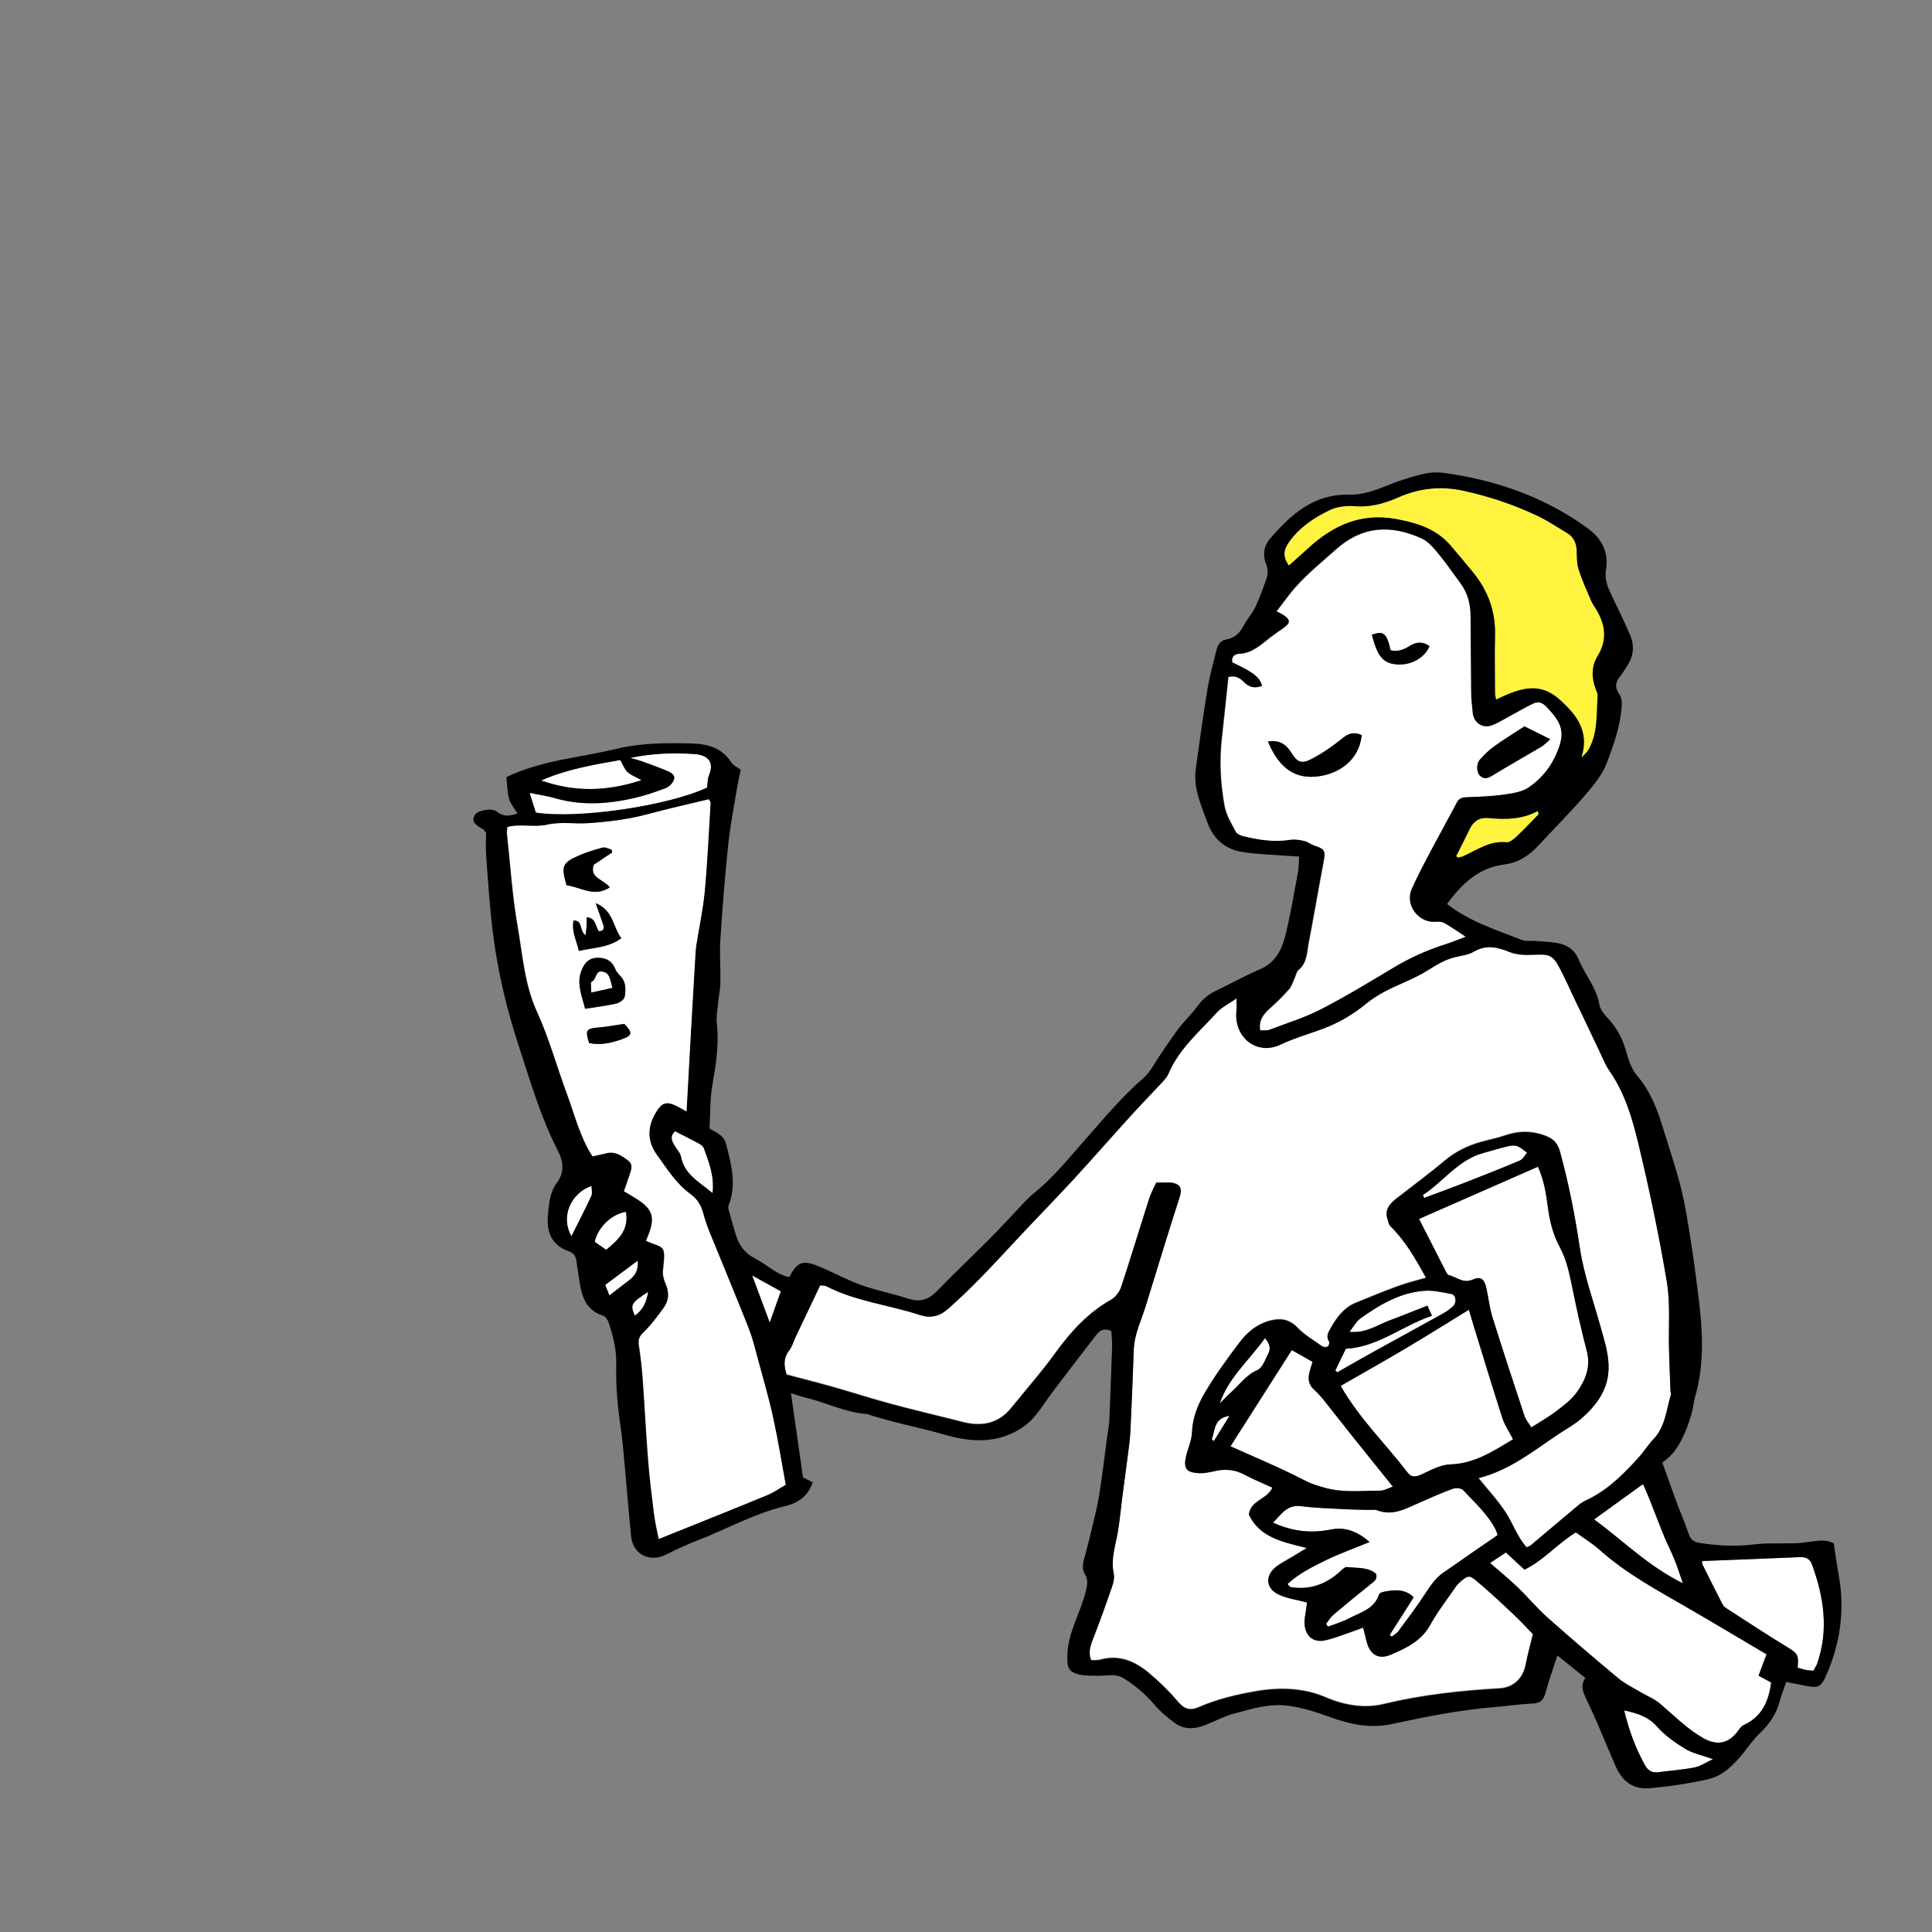 <?xml version="1.0" encoding="UTF-8"?><svg id="_レイヤー_2" xmlns="http://www.w3.org/2000/svg" viewBox="0 0 233 233"><rect x="0" y="0" width="233" height="233" fill="#808080" stroke="none"/><defs><style>.cls-1{fill:none;}.cls-2{fill:#fff33f;}.cls-3{fill:#fff;}</style></defs><g id="_レイヤー_9"><g><g><path class="cls-3" d="M184.16,186.6c-1.19-1.27-1.69-2.94-2.63-4.34-.93-1.4-2.1-2.65-3.23-4.06,3.83-.96,6.69-3.34,9.74-5.36,.91-.6,1.88-1.13,2.69-1.84,1.96-1.71,3.39-3.69,3.26-6.5-.07-1.58-.54-3.03-.96-4.53-.89-3.18-2.02-6.29-2.51-9.58-.58-3.88-1.34-7.74-2.38-11.53-.3-1.09-.82-1.62-2-2.02-1.66-.56-3.11-.48-4.68,.06-.93,.32-1.9,.51-2.85,.77-1.61,.46-3.07,1.16-4.38,2.26-1.9,1.6-3.91,3.07-5.87,4.6-.83,.65-1.41,1.39-1,2.53,.09,.26,.13,.57,.31,.75,1.8,1.77,3.02,3.92,4.31,6.24-1.17,.34-2.26,.59-3.31,.98-1.75,.64-3.47,1.34-5.19,2.05-1.42,.59-2.28,1.77-3,3.04-.27,.47-.6,.98-.21,1.59,.09,.14,0,.55-.14,.64-.16,.1-.52,.08-.69-.04-1.01-.71-2.11-1.36-2.96-2.24-1.02-1.05-2.08-1.18-3.38-.83-1.54,.42-2.69,1.39-3.59,2.58-1.53,2.02-3.03,4.08-4.3,6.26-.8,1.39-1.39,2.94-1.46,4.65-.04,.96-.49,1.9-.71,2.85-.33,1.43,0,1.91,1.48,2.02,.65,.05,1.34-.1,1.99-.25,1.26-.29,2.43-.18,3.6,.45,1.08,.58,2.23,1.04,3.34,1.55-.62,1.45-2.62,1.51-2.84,3.25,1.3,2.75,4.04,3.3,7,4.03-.75,.46-1.26,.77-1.77,1.08-.66,.4-1.37,.75-1.97,1.22-1.3,1.03-1.24,2.51,.25,3.27,1.02,.52,2.23,.65,3.51,1-.02,.13-.07,.46-.11,.79-.07,.61-.23,1.23-.19,1.83,.1,1.48,1.11,2.27,2.55,1.93,1.1-.25,2.15-.69,3.22-1.05,.38-.13,.76-.27,1.29-.47,.16,.64,.29,1.18,.43,1.72,.41,1.55,1.43,2.18,2.92,1.54,1.84-.79,3.66-1.63,4.73-3.56,.89-1.61,2.04-3.08,3.08-4.6,.17-.25,.4-.48,.63-.68,.82-.7,1.04-.77,1.88-.06,1.5,1.27,2.94,2.61,4.38,3.96,.86,.81,1.67,1.69,2.43,2.47-.31,1.27-.64,2.45-.87,3.66-.36,1.9-1.69,2.81-3.13,2.89-4.71,.27-9.38,.78-13.99,1.89-2.33,.56-4.7,.17-6.97-.8-2.74-1.17-5.61-1.24-8.53-.73-2.36,.41-4.66,.96-6.86,1.93-.97,.42-1.69,.23-2.42-.64-1.06-1.26-2.26-2.42-3.52-3.49-1.68-1.41-3.59-2.26-5.88-1.62-.34,.09-.71,.05-1.1,.07-.45-1.11,.01-2.03,.38-3,.76-1.97,1.47-3.96,2.16-5.96,.16-.48,.27-1.05,.17-1.53-.37-1.75,.22-3.37,.51-5.04,.22-1.32,.34-2.67,.51-4,.23-1.79,.48-3.59,.71-5.38,.11-.87,.24-1.75,.28-2.62,.16-3.31,.3-6.62,.41-9.93,.07-1.91,.93-3.58,1.47-5.35,1.04-3.41,2.11-6.82,3.16-10.23,.31-.99,.65-1.96,.94-2.95,.29-.99-.02-1.45-1.04-1.61-.1-.02-.21-.01-.31-.01-.46,0-.92,0-1.51,0-.28,.62-.63,1.26-.85,1.93-1.13,3.55-2.21,7.12-3.38,10.66-.19,.58-.66,1.23-1.19,1.52-2.82,1.6-4.91,3.89-6.79,6.5-1.63,2.27-3.5,4.36-5.25,6.54-1.56,1.94-3.56,2.31-5.87,1.73-2.86-.73-5.73-1.39-8.57-2.16-2.39-.64-4.74-1.41-7.12-2.08-1.83-.52-3.69-.98-5.55-1.48-.35-1.07-.4-2.01,.32-2.94,.34-.44,.49-1.03,.73-1.54,.99-2.09,1.99-4.19,2.99-6.29,.32,.03,.55,0,.71,.08,3.58,1.87,7.62,2.26,11.39,3.51,1.18,.39,2.29,.14,3.3-.74,3.48-3.04,6.51-6.51,9.68-9.85,1.88-1.99,3.79-3.95,5.64-5.96,2.21-2.4,4.35-4.86,6.54-7.27,1.29-1.41,2.62-2.78,3.92-4.19,.31-.34,.66-.7,.83-1.12,1.27-3,3.73-5.07,5.85-7.39,.57-.62,1.39-1.01,2.35-1.68,0,.7,.04,1.08,0,1.45-.37,3.24,2.43,5.5,5.33,4.11,1.89-.9,3.89-1.4,5.79-2.18,1.6-.66,3.15-1.61,4.49-2.72,1.44-1.18,3.05-1.91,4.71-2.64,.94-.41,1.88-.86,2.75-1.41,1.06-.67,2.1-1.31,3.34-1.6,.75-.17,1.58-.27,2.22-.65,1.48-.87,2.8-.57,4.27,.03,.87,.35,1.91,.4,2.87,.35,2.04-.1,2.37,0,3.31,1.8,.62,1.19,1.16,2.43,1.74,3.64,.36,.75,.72,1.49,1.08,2.24,.62,1.3,1.24,2.61,1.86,3.92,.38,.79,.69,1.64,1.19,2.35,1.85,2.66,2.77,5.71,3.5,8.76,1.33,5.53,2.51,11.12,3.45,16.73,.44,2.63,.19,5.37,.26,8.06,.05,1.7,.12,3.4,.18,5.1,0,.15,.09,.32,.05,.46-.56,1.86-.68,3.88-2.13,5.4-.61,.63-1.06,1.4-1.65,2.05-1.89,2.12-3.88,4.11-6.51,5.33-.33,.15-.63,.36-.91,.59-1.9,1.59-3.78,3.19-5.68,4.78-.11,.1-.27,.14-.47,.23Z"/><path class="cls-3" d="M176.8,113c-1.06,.39-1.76,.69-2.49,.92-2.18,.69-4.25,1.62-6.21,2.81-2.89,1.73-5.77,3.48-8.76,5.02-1.97,1.01-4.12,1.67-6.2,2.46-.31,.12-.69,.06-1.12,.08-.2-1.19,.34-1.92,1.1-2.61,.83-.75,1.65-1.52,2.38-2.37,.35-.4,.49-.99,.73-1.49,.13-.28,.18-.65,.4-.82,1.05-.86,1.01-2.11,1.23-3.25,.63-3.3,1.19-6.61,1.82-9.9,.23-1.19,.11-1.44-1.03-1.82-.47-.15-.89-.49-1.36-.6-.53-.13-1.12-.2-1.65-.12-1.88,.29-3.71,.03-5.53-.41-.38-.09-.88-.28-1.04-.58-.53-.99-1.15-2.01-1.35-3.09-.5-2.7-.64-5.45-.33-8.2,.28-2.46,.53-4.93,.79-7.37,.94-.26,1.48,.2,1.94,.66,.64,.65,1.33,.7,2.12,.41-.3-1.07-.96-1.59-3.58-2.83-.17-.67,.3-1.02,.8-1.04,1.6-.05,2.63-1.1,3.77-1.97,.49-.38,1-.73,1.51-1.08,.97-.66,.97-1.05,0-1.68-.17-.11-.36-.18-.75-.39,.54-.7,1.02-1.33,1.5-1.97,1.61-2.1,3.68-3.72,5.63-5.47,3.12-2.82,6.54-3.08,10.38-1.35,.8,.36,1.46,1.15,2.04,1.86,.95,1.15,1.79,2.4,2.69,3.61,.87,1.17,1.16,2.52,1.18,3.95,.02,3.05,.03,6.1,.07,9.15,.01,.82,.11,1.65,.19,2.47,.11,1.12,1.09,1.87,2.17,1.53,.77-.25,1.48-.72,2.21-1.11,.96-.51,1.89-1.06,2.86-1.54,.63-.31,1.16-.13,1.66,.4,1.82,1.93,2.47,3.08,.97,6.12-.74,1.49-1.83,2.69-3.13,3.59-.84,.57-2.02,.73-3.08,.88-1.42,.2-2.87,.24-4.31,.3-.55,.02-.98,.07-1.27,.64-1,1.92-2.06,3.8-3.07,5.71-.82,1.55-1.65,3.1-2.36,4.7-.86,1.93,.76,4.12,2.84,3.97,.34-.02,.74-.03,1.02,.12,.81,.45,1.57,.99,2.67,1.71Zm-23.89-23.56c1.41,3.33,3.38,4.59,6.19,4.18,2.25-.33,4.79-1.79,5.13-4.96-.81-.36-1.48-.3-2.25,.32-1.16,.94-2.4,1.82-3.71,2.51-1.31,.69-1.79,.49-2.56-.74-.65-1.03-1.47-1.53-2.8-1.31Zm30.94-1.83c-1.26,.82-2.49,1.58-3.66,2.42-.62,.45-1.19,1-1.7,1.58-.48,.54-.42,1.59,.05,1.99,.61,.52,1.09,.15,1.66-.19,1.89-1.15,3.82-2.23,5.72-3.36,.31-.18,.56-.47,1.05-.89-1.21-.6-2.16-1.07-3.11-1.55Zm-11.45-9.69c-.81-.58-1.58-.53-2.41,0-.69,.44-1.46,.71-2.28,.5-.46-2.07-.84-2.37-2.26-1.87,.7,2.68,1.38,3.47,3.08,3.58,1.68,.11,3.31-.8,3.88-2.22Z"/><path class="cls-3" d="M61.18,99.74c1.63-.44,3.25,.07,4.87-.3,1.58-.37,3.3-.06,4.95-.17,1.65-.11,3.31-.3,4.94-.59,1.63-.3,3.22-.78,4.83-1.17,1.6-.39,3.2-.76,4.75-1.13,.12,.22,.22,.31,.22,.39-.22,3.57-.37,7.14-.7,10.7-.21,2.21-.68,4.4-1.03,6.59-.06,.41-.09,.82-.11,1.23-.18,3.05-.36,6.1-.53,9.15-.18,3.15-.35,6.31-.53,9.63-.53-.29-.98-.58-1.46-.79-.98-.43-1.51-.25-2.09,.65-1.16,1.78-1.3,3.6-.02,5.35,1.21,1.67,2.3,3.45,4.02,4.7,.8,.58,1.29,1.3,1.56,2.33,.43,1.64,1.16,3.21,1.8,4.8,1.22,3.03,2.49,6.03,3.68,9.07,.45,1.15,.75,2.36,1.07,3.56,.65,2.4,1.34,4.79,1.88,7.21,.58,2.62,1,5.28,1.52,8.12-.68,.39-1.44,.92-2.28,1.27-4.31,1.77-8.63,3.49-13.06,5.28-.19-.98-.44-2.01-.57-3.06-.28-2.16-.54-4.32-.71-6.49-.26-3.24-.42-6.49-.65-9.74-.1-1.34-.25-2.68-.45-4.01-.1-.67-.03-1.09,.52-1.62,.93-.88,1.7-1.94,2.46-2.98,.66-.9,.69-1.89,.21-2.94-.22-.49-.35-1.09-.29-1.61,.37-3.21,.09-2.55-2.06-3.52,.16-.42,.35-.83,.49-1.26,.51-1.59,.22-2.51-1.15-3.49-.59-.42-1.23-.76-2-1.24,.19-.54,.4-1.1,.58-1.67,.2-.68,.67-1.45-.05-2.01-.76-.59-1.59-1.17-2.68-.88-.54,.15-1.09,.25-1.63,.37-1.53-2.37-2.15-5.01-3.08-7.52-1.23-3.3-2.15-6.72-3.61-9.91-1.51-3.29-1.73-6.8-2.33-10.23-.65-3.72-.89-7.5-1.3-11.26-.03-.24,.03-.5,.05-.81Zm9.38,21.92c1.37-.22,2.6-.36,3.79-.64,.39-.09,.94-.5,.99-.82,.12-.79,.19-1.65-.41-2.36-.26-.31-.58-.6-.72-.96-.4-1.01-1.17-1.39-2.18-1.37-.97,.03-1.57,.6-1.96,1.69-.52,1.48,.1,2.82,.49,4.46Zm-2.24-14.9c1.7,.21,3.3,1.51,5.22,.26-.74-.98-2.46-1.1-1.94-2.73,.74-.49,1.48-.99,2.23-1.48-.03-.12-.05-.23-.08-.35-.36-.09-.76-.32-1.07-.24-.99,.26-1.98,.57-2.92,.98-1.95,.86-2.1,1.25-1.44,3.56Zm2.43,3.86c0,.4,.01,.74,0,1.09-.02,.31-.07,.62-.12,1.08-.81-.51-.29-1.79-1.44-1.77-.3,1.29,.35,2.38,.63,3.67,1.75-.42,3.53-.36,5.12-1.53-1.04-1.37-.92-3.34-3.09-4.23,.37,1.05,.64,1.81,.9,2.57,.16,.48,.05,.8-.52,.81-.45-.57-.32-1.59-1.47-1.68Zm4.54,12.86c-1.15,.16-2.15,.36-3.17,.44-1.41,.11-1.57,.33-1.07,1.87,1.34,.29,2.63,0,3.9-.44,1.32-.46,1.37-.79,.34-1.87Z"/><path class="cls-2" d="M155.45,68.21c-.84-1.12-.64-1.99,.11-2.99,1.25-1.68,2.93-2.79,4.73-3.67,.88-.43,2.02-.59,3.01-.51,1.89,.16,3.59-.29,5.27-1.03,2.58-1.14,5.18-1.44,8-.81,3.11,.69,6.08,1.68,8.93,3.05,1.21,.58,2.33,1.33,3.48,2.02,.77,.46,1.13,1.17,1.17,2.07,.04,.77,0,1.58,.23,2.31,.4,1.27,.96,2.5,1.48,3.73,.16,.38,.41,.72,.62,1.07,1.13,1.86,1.4,3.7,.19,5.68-.74,1.2-.74,2.56-.25,3.9,.11,.29,.28,.6,.26,.88-.15,2.15,.04,4.37-1.03,6.37-.21,.38-.5,.72-.93,1.07,1.01-3.17-.62-5.2-2.74-7.07-2.5-2.19-5-1.13-7.56,.1-.06-.36-.12-.55-.12-.74,0-2.33-.06-4.66,0-6.99,.08-2.93-.87-5.47-2.72-7.71-.89-1.07-1.77-2.15-2.68-3.2-1.74-2-4.09-2.7-6.59-3.15-4.14-.75-7.5,.75-10.48,3.48-.79,.72-1.59,1.42-2.39,2.14Z"/><path class="cls-3" d="M179.7,188.5c.82-.54,1.37-.91,1.92-1.27,.76,.7,1.46,1.35,2.24,2.07,2.33-1.12,3.93-3.12,6.2-4.49,.92,.67,1.98,1.32,2.89,2.13,3.13,2.79,6.77,4.76,10.36,6.83,3.27,1.89,6.51,3.83,9.74,5.74-.34,.9-.63,1.7-.96,2.58,.55,.3,.99,.53,1.52,.82-.29,2.22-1.07,4.11-3.31,5.13-.34,.16-.57,.57-.83,.89-1.14,1.42-2.5,1.58-4.1,.66-1.95-1.13-3.5-2.71-5.19-4.15-.65-.55-1.49-.88-2.23-1.32-.93-.55-1.93-1.02-2.75-1.7-2.91-2.41-5.78-4.87-8.6-7.38-1.27-1.13-2.37-2.46-3.6-3.65-1-.96-2.09-1.84-3.3-2.9Z"/><path class="cls-3" d="M171.14,147c4.73-2.08,9.5-4.17,14.34-6.3,.73,1.58,.99,3.26,1.21,4.94,.22,1.66,.62,3.26,1.42,4.73,.91,1.67,1.22,3.5,1.6,5.32,.5,2.43,1.04,4.85,1.67,7.25,.5,1.9-.17,3.5-1.19,4.94-.64,.9-1.59,1.61-2.48,2.29-.9,.69-1.9,1.25-3.02,1.97-.28-.47-.67-.89-.83-1.39-1.32-3.97-2.63-7.95-3.87-11.94-.35-1.13-.47-2.33-.73-3.49-.24-1.07-.67-1.43-1.64-1.01-1.19,.52-1.96-.33-2.91-.55-.12-.03-.22-.21-.29-.34-1.08-2.11-2.16-4.22-3.28-6.43Z"/><path class="cls-3" d="M182.47,173.57c-2.42,1.45-4.66,2.94-7.59,3.03-1.17,.04-2.35,.71-3.47,1.22-.67,.31-1.21,.36-1.65-.22-2.65-3.48-5.85-6.55-8.08-10.47,2.61-1.5,5.21-2.96,7.77-4.48,2.53-1.5,5.02-3.06,7.69-4.7,.2,.66,.39,1.32,.59,1.98,1.14,3.7,2.26,7.41,3.45,11.09,.26,.82,.78,1.56,1.28,2.54Z"/><path class="cls-3" d="M155.29,191.05c1.37-1.27,3.03-2.09,4.67-2.89,1.63-.79,3.34-1.4,5.23-2.18-1.5-1.32-2.99-1.85-4.69-1.5-2.36,.47-4.6,.23-6.95-.83,1.01-1.03,1.68-2.22,3.4-1.99,1.78,.24,3.59,.27,5.39,.37,.98,.05,1.97,.05,2.95,.08,.26,0,.55-.06,.77,.03,1.92,.76,3.51-.19,5.16-.91,1.33-.58,2.65-1.17,4.01-1.67,.36-.13,1.02-.08,1.25,.16,1.4,1.51,2.96,2.9,3.92,4.77,.09,.18,.14,.38,.24,.66-1.03,.71-2.05,1.41-3.07,2.11-1.15,.8-2.28,1.61-3.44,2.39-.98,.66-1.58,1.6-2.22,2.56-1.02,1.55-2.15,3.04-3.25,4.54-.2,.26-.53,.43-.79,.64-.08-.07-.17-.13-.25-.2,.95-1.48,1.89-2.97,2.89-4.54-1.05-1.06-2.36-.91-3.68-.65-.19,.04-.45,.17-.5,.32-.57,1.77-2.25,2.15-3.63,2.88-.79,.42-1.68,.67-2.52,.99-.08-.11-.16-.23-.24-.34,.3-.37,.55-.8,.91-1.11,1.46-1.24,2.95-2.45,4.44-3.65,.4-.33,.9-.57,.68-1.28-1.01-.85-2.31-.65-3.5-.81-.26-.03-.6,.33-.86,.57-1.71,1.53-3.67,2.25-5.97,1.84-.08-.01-.13-.14-.32-.35Z"/><path class="cls-3" d="M155.79,162.83c.75,.42,1.62,.92,2.51,1.42-.18,.61-.35,1.04-.43,1.49-.13,.74,.02,1.33,.66,1.91,.9,.83,1.62,1.86,2.4,2.83,.71,.88,1.4,1.79,2.11,2.67,1.03,1.29,2.07,2.58,3.1,3.86,.58,.72,1.15,1.43,1.84,2.28-.56,.19-1.03,.49-1.5,.49-2.26,0-4.53,.27-6.76-.36-.83-.24-1.59-.47-2.39-.88-2.87-1.5-5.88-2.74-8.93-4.11,2.4-3.76,4.85-7.62,7.39-11.6Z"/><path class="cls-3" d="M216.8,201.13c.16-1.56-.04-1.75-1.2-2.46-2.51-1.53-4.97-3.16-7.45-4.75-.16-.11-.32-.27-.41-.45-.82-1.61-1.64-3.22-2.44-4.85-.06-.12,0-.3,0-.36,3.95-.15,7.87-.29,11.79-.47,.73-.03,1.21,.23,1.45,.9,1.43,3.92,2.03,7.88,.62,11.94-.1,.28-.29,.54-.46,.86-.33-.03-.63-.04-.92-.1-.3-.06-.59-.16-.97-.27Z"/><path class="cls-3" d="M64.62,98c-.21-.68-.44-1.39-.75-2.39,1.2,.25,2.15,.38,3.06,.64,3.17,.93,6.34,.72,9.49,0,1.31-.3,2.59-.73,3.85-1.21,.41-.16,.86-.6,1-1.01,.2-.61-.4-.9-.87-1.09-.95-.39-1.92-.74-2.89-1.1-.38-.14-.77-.23-1.5-.45,2.8-.57,5.27-.63,7.72-.46,1.45,.1,2.51,.81,1.77,2.58-.19,.45-.15,1-.22,1.47-4.76,2.22-15.66,3.81-20.66,3.01Z"/><path class="cls-3" d="M192.25,183.24c2.11-1.52,3.94-2.84,5.9-4.26,.28,.64,.55,1.22,.78,1.82,.59,1.48,1.14,2.98,1.75,4.45,.39,.95,.87,1.87,1.26,2.82,.34,.84,.61,1.72,1.01,2.87-4.16-2.05-7.17-5.11-10.7-7.7Z"/><path class="cls-3" d="M161.03,165.27c.42-.86,.83-1.72,1.26-2.61,3.88-.21,6.8-2.77,10.39-3.98-.22-.49-.34-.75-.55-1.22-1.56,.61-3.07,1.23-4.61,1.8-1.45,.54-2.78,1.55-4.79,1.36,.54-.68,.84-1.26,1.3-1.6,2.32-1.67,4.79-3.12,7.71-3.35,1.08-.09,2.21,.19,3.29,.39,.52,.09,.67,.98,.22,1.44-.39,.4-.88,.72-1.38,.99-2.71,1.51-5.44,2.99-8.16,4.49-1.49,.82-2.96,1.68-4.44,2.52-.09-.08-.17-.16-.26-.23Z"/><path class="cls-3" d="M206.61,212.16c-.88,.4-1.52,.86-2.23,1-1.42,.28-2.87,.38-4.31,.57-.75,.1-1.27-.13-1.66-.82-1.14-2.04-1.94-4.2-2.52-6.63,1.56,.35,2.87,.72,3.95,1.94,.94,1.06,2.16,1.93,3.38,2.68,.89,.55,1.99,.76,3.4,1.27Z"/><path class="cls-3" d="M171.6,144.13c2.49-1.61,4.25-4.24,7.31-5.08,.95-.26,1.89-.56,2.84-.78,.4-.09,.86-.17,1.23-.05,.44,.15,.8,.51,1.2,.79-.29,.32-.51,.79-.87,.95-2.14,.91-4.31,1.76-6.48,2.61-1.67,.65-3.36,1.27-5.05,1.9-.06-.11-.12-.22-.17-.33Z"/><path class="cls-3" d="M65.26,94.12c3.07-1.36,6.31-1.89,9.54-2.47,.3,.52,.5,1.07,.87,1.44,.37,.36,.91,.55,1.7,.99-4.28,1.42-8.18,1.42-12.11,.04Z"/><path class="cls-2" d="M175.62,103.25c.53-1.05,1.1-2.15,1.63-3.26,.45-.95,1.19-1.44,2.22-1.34,2.07,.2,4.09,.19,6-.85,.05,.25,.11,.38,.08,.42-.89,.91-1.76,1.84-2.69,2.71-.32,.3-.8,.69-1.17,.65-2-.21-3.52,.91-5.18,1.67-.22,.1-.47,.14-.71,.19-.02,0-.07-.07-.17-.19Z"/><path class="cls-3" d="M85.95,143.89c-1.7-1.4-3.43-2.29-3.83-4.42-.09-.47-.52-.88-.77-1.32-.31-.54-.62-1.09,.06-1.73,.94,.48,1.89,.95,2.83,1.46,.26,.14,.56,.36,.65,.6,.57,1.64,1.28,3.25,1.05,5.4Z"/><path class="cls-3" d="M147.11,169.26c1.05-3.16,3.56-5.21,5.45-7.89,.61,.69,.7,1.28,.41,1.85-.36,.72-.69,1.73-1.3,1.99-1.41,.62-2.21,1.83-3.28,2.77-.45,.39-.85,.85-1.27,1.27Z"/><path class="cls-3" d="M75.49,146.15c.39,2.16-.92,3.4-2.39,4.57-.47-.33-.91-.63-1.38-.95,.36-1.73,2.03-3.36,3.76-3.62Z"/><path class="cls-3" d="M71.34,143.02c0,.43,.13,.88-.02,1.2-.74,1.6-1.56,3.18-2.4,4.87-1.34-2.27-.14-5.18,2.42-6.07Z"/><path class="cls-3" d="M92.83,159.51c-.74-2-1.36-3.66-2.12-5.69,1.37,.75,2.45,1.35,3.46,1.91-.46,1.3-.86,2.42-1.34,3.78Z"/><path class="cls-3" d="M72.99,154.96c1.33-.99,2.54-1.89,3.93-2.93,.11,1.24-.37,1.85-1.04,2.37-.76,.58-1.52,1.16-2.38,1.83-.16-.4-.32-.8-.5-1.27Z"/><path class="cls-3" d="M78.17,155.79c-.2,1.22-.62,2.19-1.61,2.88-.58-1.33-.47-1.52,1.61-2.88Z"/><path class="cls-3" d="M146.14,173.57c.43-1.05,.19-2.53,2.14-2.83-.71,1.14-1.3,2.1-1.9,3.06-.08-.08-.16-.16-.24-.24Z"/><path class="cls-3" d="M71.31,119.7c0-.57-.1-1.26,.02-1.29,.67-.21,.4-1.52,1.46-1.2,.56,.16,.73,.4,1.07,1.94-.73,.16-1.46,.32-2.54,.56Z"/><g><path d="M95.39,168.01c.48,3.39,.96,6.74,1.45,10.16,.35,.18,.74,.38,1.18,.6-.57,1.64-1.73,2.49-3.29,2.86-3.76,.89-7.12,2.8-10.69,4.18-1.25,.48-2.48,1.06-3.68,1.66-1.99,1.01-4.02,.02-4.25-2.2-.36-3.6-.63-7.22-.98-10.82-.18-1.85-.51-3.69-.67-5.55-.13-1.49-.17-3-.14-4.5,.03-1.69-.39-3.28-.9-4.86-.11-.35-.41-.8-.72-.89-2.02-.63-2.52-2.26-2.81-4.06-.14-.87-.25-1.74-.39-2.61-.09-.54-.35-.89-.94-1.09-2.19-.76-2.65-2.56-2.48-4.32,.13-1.36,.2-2.73,1.09-3.94,.9-1.21,.82-2.48,.09-3.9-2.05-3.97-3.28-8.27-4.67-12.5-1.48-4.5-2.57-9.08-3.15-13.76-.38-3.08-.58-6.18-.81-9.28-.07-.98-.01-1.96-.01-2.76-.21-.26-.26-.36-.34-.41-1.17-.65-1.39-1.01-1.03-1.71,.28-.55,2.03-.93,2.63-.45,.8,.65,1.56,.59,2.52,.24-.38-.65-.85-1.18-1.01-1.79-.22-.82-.22-1.69-.32-2.59,4.24-2.04,8.89-2.35,13.32-3.42,2.94-.71,5.96-.71,8.98-.64,1.94,.05,3.68,.5,4.82,2.28,.23,.36,.7,.57,1.14,.9-.16,.8-.35,1.6-.48,2.41-.37,2.24-.81,4.48-1.04,6.74-.39,3.76-.69,7.53-.93,11.3-.11,1.74,.03,3.5,0,5.24-.02,.82-.2,1.63-.28,2.45-.08,.82-.24,1.66-.15,2.47,.28,2.5-.1,4.92-.53,7.37-.31,1.76-.25,3.59-.35,5.28,1.83,1.02,1.79,1.03,2.25,2.87,.53,2.13,.9,4.25,.05,6.39-.07,.17-.03,.41,.02,.6,.26,.95,.54,1.89,.81,2.83,.39,1.33,1.05,2.31,2.41,3.01,1.35,.69,2.46,1.86,4.02,2.22,.05-.04,.1-.07,.12-.11,.86-1.66,1.54-1.97,3.29-1.27,1.48,.59,2.9,1.34,4.37,1.97,.75,.32,1.53,.57,2.31,.8,1.44,.42,2.9,.75,4.33,1.21,1.37,.44,2.42,.15,3.44-.91,2.09-2.14,4.26-4.21,6.38-6.33,.95-.95,1.86-1.95,2.79-2.92,.83-.86,1.59-1.79,2.51-2.54,2.44-1.97,4.37-4.41,6.43-6.74,2.19-2.48,4.31-5.02,6.83-7.19,.79-.68,1.27-1.73,1.89-2.62,.76-1.1,1.48-2.23,2.29-3.29,.75-.98,1.67-1.85,2.4-2.85,.57-.79,1.27-1.33,2.13-1.74,1.77-.85,3.5-1.82,5.31-2.59,1.84-.79,2.63-2.34,3.06-4.06,.62-2.5,1.04-5.06,1.52-7.6,.11-.59,.09-1.21,.14-1.94-.54-.03-.93-.05-1.33-.08-1.85-.15-3.73-.18-5.56-.48-2.03-.33-3.46-1.58-4.17-3.55-.75-2.09-1.72-4.14-1.4-6.45,.44-3.23,.89-6.46,1.42-9.68,.26-1.57,.69-3.12,1.08-4.67,.16-.61,.43-1.14,1.19-1.27,.99-.17,1.63-.79,2.09-1.68,.4-.77,1.02-1.44,1.4-2.22,.52-1.08,.91-2.21,1.32-3.34,.23-.64,.22-1.25-.05-1.95-.39-1-.24-2.09,.48-2.93,2.52-2.93,5.29-5.44,9.51-5.34,1.65,.04,3.14-.5,4.64-1.11,1.34-.54,2.72-.99,4.12-1.34,.84-.21,1.76-.3,2.62-.19,6.3,.85,12.17,2.87,17.38,6.64,1.79,1.3,2.62,2.92,2.27,5.06-.2,1.23,.26,2.21,.75,3.23,.74,1.53,1.49,3.06,2.16,4.63,.54,1.27,.43,2.53-.34,3.71-.26,.39-.49,.8-.78,1.16-.59,.71-.8,1.38-.2,2.24,.27,.38,.35,.98,.31,1.46-.16,2.41-.97,4.69-1.82,6.91-.54,1.4-1.58,2.66-2.58,3.82-1.78,2.07-3.71,4.01-5.57,6.01-1.15,1.25-2.43,2.14-4.22,2.37-3.1,.39-5.15,2.39-6.88,4.76,2.75,2.14,5.93,3.12,9,4.33,.54,.21,1.22,.08,1.83,.14,.92,.08,1.86,.1,2.75,.3,1.05,.24,1.85,.85,2.29,1.91,.76,1.85,2.16,3.4,2.51,5.47,.11,.65,.69,1.27,1.17,1.8,.96,1.06,1.59,2.25,1.99,3.63,.31,1.08,.66,2.27,1.36,3.09,1.57,1.84,2.42,3.96,3.1,6.2,.76,2.47,1.6,4.93,2.23,7.43,.54,2.14,.85,4.35,1.2,6.53,.3,1.84,.53,3.69,.77,5.53,.58,4.42,.98,8.84-.32,13.22-.16,.54-.17,1.13-.33,1.67-.22,.79-.46,1.58-.78,2.32-.61,1.42-1.31,2.79-2.81,3.78,.58,1.6,1.15,3.25,1.76,4.89,.45,1.21,.98,2.4,1.39,3.62,.24,.72,.57,1.08,1.38,1.2,2.17,.33,4.3,.46,6.5,.18,1.68-.21,3.41-.09,5.11-.15,.62-.02,1.23-.12,1.85-.2,.93-.12,1.85-.26,2.69,.22,.2,1.27,.36,2.5,.58,3.71,.8,4.31,.22,8.44-1.59,12.42-.52,1.14-.9,1.33-2.21,1.08-.8-.15-1.6-.32-2.51-.5-.29,.86-.59,1.57-.78,2.3-.4,1.56-1.26,2.8-2.42,3.9-.74,.7-1.32,1.57-1.97,2.37-1.17,1.42-2.46,2.77-4.29,3.17-2.27,.51-4.58,.86-6.9,1.07-2.08,.19-3.39-.75-4.24-2.7-.77-1.76-1.49-3.53-2.25-5.29-.41-.95-.86-1.88-1.29-2.82-.37-.79-.73-1.59-.08-2.47-1.12-.9-2.16-1.74-3.38-2.73-.51,1.58-1,2.93-1.37,4.32-.32,1.2-.68,1.46-1.89,1.51-1.39,.05-2.78,.28-4.17,.39-4.24,.34-8.39,1.16-12.54,2.06-2.52,.55-4.95,.06-7.31-.79-1.71-.62-3.39-1.19-5.22-1.42-2.3-.29-4.41,.39-6.54,.96-1.24,.33-2.38,.98-3.59,1.43-1.16,.43-2.39,.49-3.43-.25-.96-.69-1.88-1.48-2.64-2.37-1.06-1.24-2.26-2.25-3.64-3.1-.98-.6-2.01-.25-3.03-.28-.76-.02-1.55,.02-2.29-.15-1.34-.31-1.47-.91-1.44-2.28,.05-2.85,1.63-5.2,2.25-7.86,.16-.7,.27-1.3-.11-1.92-.35-.57-.31-1.17-.14-1.79,.37-1.35,.71-2.7,1.03-4.06,.3-1.26,.62-2.52,.82-3.8,.38-2.45,.68-4.92,1.01-7.38,.07-.51,.18-1.03,.2-1.54,.13-3,.24-6,.34-9.01,.02-.61-.07-1.23-.1-1.78-.87-.42-1.41-.07-1.84,.49-1.74,2.25-3.46,4.5-5.18,6.77-.81,1.07-1.51,2.24-2.41,3.24-.6,.67-1.39,1.25-2.2,1.66-2.81,1.44-5.7,1.14-8.62,.29-1.98-.58-4.01-1-6.02-1.52-.9-.23-1.79-.5-2.68-.76-.2-.06-.39-.17-.59-.18-2.57-.18-4.86-1.39-7.32-1.97-.59-.14-1.17-.35-1.78-.54Zm88.77,18.59c.2-.09,.36-.13,.47-.23,1.89-1.59,3.78-3.2,5.68-4.78,.28-.23,.58-.44,.91-.59,2.63-1.22,4.62-3.21,6.51-5.33,.58-.65,1.04-1.42,1.65-2.05,1.46-1.52,1.57-3.54,2.13-5.4,.04-.14-.04-.3-.05-.46-.06-1.7-.14-3.4-.18-5.1-.07-2.69,.18-5.44-.26-8.06-.94-5.61-2.12-11.2-3.45-16.73-.73-3.05-1.65-6.11-3.5-8.76-.5-.71-.81-1.56-1.19-2.35-.63-1.3-1.24-2.61-1.86-3.92-.36-.75-.72-1.49-1.08-2.24-.58-1.21-1.12-2.45-1.74-3.64-.94-1.81-1.27-1.9-3.31-1.8-.95,.05-2,0-2.87-.35-1.47-.59-2.8-.9-4.27-.03-.65,.38-1.47,.48-2.22,.65-1.24,.29-2.28,.93-3.34,1.6-.87,.55-1.81,.99-2.75,1.41-1.66,.73-3.27,1.45-4.71,2.64-1.34,1.1-2.89,2.05-4.49,2.72-1.9,.79-3.9,1.28-5.79,2.18-2.9,1.38-5.7-.88-5.33-4.11,.04-.37,0-.75,0-1.45-.96,.67-1.78,1.06-2.35,1.68-2.12,2.33-4.57,4.39-5.85,7.39-.18,.42-.52,.78-.83,1.12-1.3,1.4-2.64,2.77-3.92,4.19-2.19,2.41-4.34,4.87-6.54,7.27-1.85,2.01-3.76,3.98-5.64,5.96-3.16,3.34-6.2,6.81-9.68,9.85-1.01,.89-2.12,1.13-3.3,.74-3.77-1.25-7.81-1.65-11.39-3.51-.17-.09-.4-.05-.71-.08-1,2.1-2,4.19-2.99,6.29-.24,.52-.39,1.1-.73,1.54-.73,.93-.67,1.87-.32,2.94,1.86,.49,3.71,.96,5.55,1.48,2.38,.67,4.74,1.44,7.12,2.08,2.85,.76,5.72,1.43,8.57,2.16,2.31,.59,4.31,.21,5.87-1.73,1.75-2.18,3.62-4.28,5.25-6.54,1.87-2.6,3.97-4.89,6.79-6.5,.52-.3,.99-.94,1.19-1.52,1.17-3.54,2.24-7.11,3.38-10.66,.22-.68,.57-1.31,.85-1.93,.58,0,1.04,0,1.51,0,.1,0,.21,0,.31,.01,1.02,.15,1.33,.61,1.04,1.61-.29,.99-.64,1.97-.94,2.95-1.06,3.41-2.12,6.82-3.16,10.23-.54,1.77-1.4,3.44-1.47,5.35-.11,3.31-.25,6.62-.41,9.93-.04,.88-.17,1.75-.28,2.62-.23,1.8-.48,3.59-.71,5.38-.17,1.33-.29,2.68-.51,4-.28,1.67-.88,3.29-.51,5.04,.1,.48,0,1.05-.17,1.53-.68,2-1.4,3.99-2.16,5.96-.37,.97-.83,1.89-.38,3,.39-.02,.76,.02,1.1-.07,2.29-.64,4.2,.21,5.88,1.62,1.26,1.06,2.46,2.23,3.52,3.49,.74,.87,1.45,1.06,2.42,.64,2.2-.96,4.5-1.52,6.86-1.93,2.92-.51,5.79-.44,8.53,.73,2.27,.97,4.64,1.36,6.97,.8,4.61-1.11,9.28-1.62,13.99-1.89,1.43-.08,2.77-.99,3.13-2.89,.23-1.2,.56-2.39,.87-3.66-.76-.78-1.56-1.66-2.43-2.47-1.43-1.35-2.87-2.69-4.38-3.96-.84-.71-1.06-.64-1.88,.06-.23,.2-.46,.42-.63,.68-1.05,1.52-2.19,2.99-3.08,4.6-1.07,1.93-2.89,2.77-4.73,3.56-1.48,.64-2.51,.02-2.92-1.54-.14-.54-.27-1.07-.43-1.72-.53,.19-.91,.34-1.29,.47-1.07,.36-2.13,.8-3.22,1.05-1.44,.34-2.45-.45-2.55-1.93-.04-.6,.12-1.22,.19-1.83,.04-.33,.1-.66,.11-.79-1.28-.35-2.49-.48-3.51-1-1.49-.76-1.54-2.24-.25-3.27,.6-.48,1.31-.82,1.97-1.22,.51-.31,1.02-.63,1.77-1.08-2.96-.73-5.7-1.28-7-4.03,.23-1.74,2.22-1.8,2.84-3.25-1.11-.51-2.25-.97-3.34-1.55-1.16-.63-2.33-.74-3.6-.45-.65,.15-1.33,.29-1.99,.25-1.48-.1-1.81-.59-1.48-2.02,.22-.96,.67-1.9,.71-2.85,.06-1.71,.65-3.26,1.46-4.65,1.27-2.19,2.77-4.25,4.3-6.26,.9-1.19,2.06-2.16,3.59-2.58,1.31-.35,2.37-.23,3.38,.83,.85,.88,1.95,1.52,2.96,2.24,.17,.12,.53,.14,.69,.04,.14-.09,.23-.5,.14-.64-.39-.62-.06-1.12,.21-1.59,.72-1.28,1.58-2.46,3-3.04,1.72-.71,3.44-1.41,5.19-2.05,1.05-.38,2.14-.64,3.31-.98-1.28-2.32-2.5-4.47-4.31-6.24-.18-.17-.22-.49-.31-.75-.41-1.14,.17-1.88,1-2.53,1.96-1.53,3.97-3,5.87-4.6,1.31-1.1,2.77-1.81,4.38-2.26,.95-.27,1.92-.46,2.85-.77,1.57-.54,3.02-.62,4.68-.06,1.17,.4,1.7,.93,2,2.02,1.04,3.79,1.8,7.65,2.38,11.53,.49,3.29,1.63,6.4,2.51,9.58,.42,1.5,.89,2.94,.96,4.53,.12,2.81-1.31,4.79-3.26,6.5-.81,.71-1.78,1.24-2.69,1.84-3.05,2.02-5.91,4.4-9.74,5.36,1.13,1.4,2.3,2.65,3.23,4.06,.93,1.4,1.44,3.08,2.63,4.34Zm-7.37-73.61c-1.1-.72-1.86-1.26-2.67-1.71-.28-.16-.68-.15-1.02-.12-2.08,.14-3.7-2.05-2.84-3.97,.71-1.6,1.54-3.15,2.36-4.7,1.01-1.91,2.07-3.8,3.07-5.71,.3-.57,.72-.62,1.27-.64,1.44-.06,2.89-.1,4.31-.3,1.06-.15,2.24-.31,3.08-.88,1.31-.89,2.4-2.09,3.13-3.59,1.5-3.04,.86-4.19-.97-6.12-.5-.53-1.04-.71-1.66-.4-.97,.48-1.91,1.03-2.86,1.54-.73,.39-1.43,.86-2.21,1.11-1.08,.34-2.06-.41-2.17-1.53-.08-.82-.18-1.64-.19-2.47-.04-3.05-.04-6.1-.07-9.15-.01-1.43-.31-2.77-1.18-3.95-.89-1.21-1.73-2.45-2.69-3.61-.58-.71-1.24-1.5-2.04-1.86-3.83-1.73-7.25-1.46-10.38,1.35-1.94,1.75-4.02,3.37-5.63,5.47-.48,.63-.97,1.27-1.5,1.97,.4,.2,.58,.28,.75,.39,.98,.63,.97,1.02,0,1.68-.51,.35-1.02,.7-1.51,1.08-1.14,.88-2.17,1.92-3.77,1.97-.51,.02-.97,.36-.8,1.04,2.62,1.24,3.29,1.77,3.58,2.83-.79,.29-1.48,.24-2.12-.41-.46-.46-.99-.91-1.94-.66-.26,2.44-.51,4.91-.79,7.37-.31,2.75-.17,5.5,.33,8.2,.2,1.08,.82,2.1,1.35,3.09,.16,.3,.66,.49,1.04,.58,1.82,.44,3.65,.7,5.53,.41,.53-.08,1.12,0,1.65,.12,.47,.11,.89,.45,1.36,.6,1.14,.37,1.25,.63,1.03,1.82-.63,3.3-1.18,6.61-1.82,9.9-.22,1.14-.18,2.4-1.23,3.25-.21,.17-.27,.54-.4,.82-.23,.5-.38,1.09-.73,1.49-.73,.84-1.55,1.62-2.38,2.37-.76,.69-1.3,1.42-1.1,2.61,.43-.03,.81,.03,1.12-.08,2.08-.79,4.23-1.45,6.2-2.46,2.99-1.54,5.87-3.29,8.76-5.02,1.97-1.18,4.03-2.12,6.21-2.81,.73-.23,1.44-.53,2.49-.92Zm-115.62-13.25c-.02,.32-.07,.57-.05,.81,.41,3.76,.64,7.55,1.3,11.26,.6,3.43,.82,6.94,2.33,10.23,1.46,3.18,2.38,6.61,3.61,9.91,.93,2.51,1.55,5.15,3.08,7.52,.53-.12,1.09-.23,1.63-.37,1.09-.29,1.92,.29,2.68,.88,.72,.57,.26,1.34,.05,2.01-.17,.57-.39,1.14-.58,1.67,.77,.47,1.41,.82,2,1.24,1.37,.98,1.66,1.91,1.15,3.49-.14,.43-.32,.84-.49,1.26,2.15,.96,2.43,.3,2.06,3.52-.06,.52,.07,1.12,.29,1.61,.47,1.05,.45,2.04-.21,2.94-.76,1.04-1.54,2.1-2.46,2.98-.55,.52-.62,.95-.52,1.62,.2,1.33,.36,2.67,.45,4.01,.24,3.24,.39,6.5,.65,9.74,.17,2.17,.44,4.33,.71,6.49,.13,1.05,.38,2.08,.57,3.06,4.43-1.78,8.76-3.5,13.06-5.28,.84-.34,1.59-.88,2.28-1.27-.52-2.84-.94-5.5-1.52-8.12-.53-2.42-1.23-4.81-1.88-7.21-.32-1.2-.62-2.41-1.07-3.56-1.19-3.04-2.46-6.04-3.68-9.07-.64-1.59-1.37-3.15-1.8-4.8-.27-1.03-.77-1.75-1.56-2.33-1.72-1.25-2.8-3.03-4.02-4.7-1.28-1.76-1.14-3.57,.02-5.35,.58-.89,1.11-1.08,2.09-.65,.48,.21,.93,.5,1.46,.79,.18-3.32,.35-6.47,.53-9.63,.17-3.05,.35-6.1,.53-9.15,.02-.41,.05-.83,.11-1.23,.34-2.2,.82-4.38,1.03-6.59,.33-3.56,.48-7.13,.7-10.7,0-.08-.09-.17-.22-.39-1.56,.37-3.16,.74-4.75,1.13-1.61,.39-3.2,.87-4.83,1.17-1.63,.3-3.28,.48-4.94,.59-1.65,.11-3.38-.19-4.95,.17-1.62,.37-3.23-.14-4.87,.3Zm94.27-31.53c.8-.72,1.61-1.42,2.39-2.14,2.97-2.73,6.34-4.23,10.48-3.48,2.49,.45,4.85,1.15,6.59,3.15,.91,1.05,1.8,2.13,2.68,3.2,1.85,2.23,2.8,4.77,2.72,7.71-.06,2.33-.01,4.66,0,6.99,0,.19,.06,.38,.12,.74,2.55-1.23,5.06-2.29,7.56-.1,2.13,1.86,3.75,3.9,2.74,7.07,.43-.35,.72-.68,.93-1.07,1.07-2,.88-4.21,1.03-6.37,.02-.29-.16-.59-.26-.88-.49-1.34-.49-2.7,.25-3.9,1.22-1.98,.94-3.82-.19-5.68-.22-.35-.46-.7-.62-1.07-.52-1.23-1.08-2.46-1.48-3.73-.23-.72-.2-1.53-.23-2.31-.04-.9-.4-1.61-1.17-2.07-1.15-.69-2.28-1.44-3.48-2.02-2.85-1.37-5.82-2.36-8.93-3.05-2.83-.63-5.42-.33-8,.81-1.68,.74-3.38,1.19-5.27,1.03-.99-.08-2.13,.07-3.01,.51-1.8,.88-3.48,1.99-4.73,3.67-.75,1-.95,1.87-.11,2.99Zm24.25,120.28c1.22,1.06,2.3,1.94,3.3,2.9,1.23,1.18,2.33,2.51,3.6,3.65,2.82,2.51,5.7,4.96,8.6,7.38,.82,.68,1.82,1.15,2.75,1.7,.74,.44,1.59,.77,2.23,1.32,1.69,1.44,3.24,3.02,5.19,4.15,1.6,.92,2.96,.76,4.1-.66,.25-.32,.49-.73,.83-.89,2.24-1.02,3.02-2.92,3.31-5.13-.53-.29-.97-.52-1.52-.82,.33-.88,.62-1.68,.96-2.58-3.23-1.91-6.47-3.85-9.74-5.74-3.59-2.07-7.24-4.05-10.36-6.83-.91-.81-1.97-1.46-2.89-2.13-2.27,1.38-3.87,3.37-6.2,4.49-.77-.72-1.48-1.37-2.24-2.07-.55,.36-1.1,.73-1.92,1.27Zm-8.56-41.49c1.12,2.2,2.2,4.32,3.28,6.43,.07,.13,.17,.31,.29,.34,.96,.22,1.73,1.07,2.91,.55,.97-.43,1.4-.07,1.64,1.01,.26,1.16,.38,2.36,.73,3.49,1.25,4,2.55,7.97,3.87,11.94,.17,.5,.55,.93,.83,1.39,1.12-.72,2.12-1.28,3.02-1.97,.89-.69,1.84-1.39,2.48-2.29,1.02-1.44,1.69-3.04,1.19-4.94-.63-2.4-1.17-4.82-1.67-7.25-.38-1.83-.7-3.65-1.6-5.32-.8-1.47-1.2-3.07-1.42-4.73-.22-1.68-.48-3.36-1.21-4.94-4.84,2.13-9.61,4.22-14.34,6.3Zm11.34,26.57c-.5-.98-1.01-1.72-1.28-2.54-1.19-3.69-2.31-7.39-3.45-11.09-.2-.66-.4-1.32-.59-1.98-2.67,1.64-5.16,3.2-7.69,4.7-2.56,1.52-5.16,2.97-7.77,4.48,2.23,3.92,5.42,6.99,8.08,10.47,.44,.58,.98,.53,1.65,.22,1.12-.51,2.3-1.19,3.47-1.22,2.93-.09,5.17-1.58,7.59-3.03Zm-27.18,17.47c.19,.22,.25,.34,.32,.35,2.3,.4,4.26-.31,5.97-1.84,.26-.23,.6-.6,.86-.57,1.2,.16,2.5-.04,3.5,.81,.22,.71-.28,.95-.68,1.28-1.49,1.2-2.98,2.41-4.44,3.65-.36,.3-.61,.74-.91,1.11,.08,.11,.16,.23,.24,.34,.84-.32,1.73-.57,2.52-.99,1.38-.73,3.06-1.11,3.63-2.88,.05-.15,.31-.28,.5-.32,1.32-.26,2.64-.41,3.68,.65-1,1.57-1.95,3.05-2.89,4.54,.08,.07,.17,.13,.25,.2,.27-.21,.6-.37,.79-.64,1.11-1.49,2.23-2.98,3.25-4.54,.63-.96,1.24-1.9,2.22-2.56,1.16-.78,2.29-1.6,3.44-2.39,1.01-.7,2.03-1.4,3.07-2.11-.1-.28-.15-.48-.24-.66-.96-1.87-2.52-3.26-3.92-4.77-.23-.24-.89-.3-1.25-.16-1.36,.49-2.68,1.09-4.01,1.67-1.65,.72-3.24,1.67-5.16,.91-.22-.09-.51-.02-.77-.03-.98-.02-1.97-.02-2.95-.08-1.8-.1-3.61-.14-5.39-.37-1.71-.23-2.38,.96-3.4,1.99,2.35,1.06,4.59,1.31,6.95,.83,1.71-.34,3.19,.19,4.69,1.5-1.89,.78-3.6,1.39-5.23,2.18-1.64,.79-3.29,1.62-4.67,2.89Zm.5-28.22c-2.54,3.98-4.99,7.83-7.39,11.6,3.05,1.38,6.06,2.62,8.93,4.11,.8,.42,1.56,.65,2.39,.88,2.23,.64,4.5,.37,6.76,.36,.47,0,.94-.3,1.5-.49-.69-.85-1.26-1.57-1.84-2.28-1.03-1.29-2.07-2.57-3.1-3.86-.71-.89-1.39-1.79-2.11-2.67-.78-.96-1.49-2-2.4-2.83-.64-.58-.79-1.17-.66-1.91,.08-.45,.25-.88,.43-1.49-.89-.5-1.76-1-2.51-1.42Zm61.01,38.3c.38,.11,.67,.22,.97,.27,.29,.06,.59,.06,.92,.1,.18-.33,.37-.58,.46-.86,1.41-4.06,.81-8.02-.62-11.94-.24-.67-.72-.93-1.45-.9-3.92,.17-7.84,.31-11.79,.47,0,.06-.05,.24,0,.36,.8,1.62,1.61,3.24,2.44,4.85,.09,.17,.24,.34,.41,.45,2.47,1.6,4.93,3.22,7.45,4.75,1.16,.71,1.36,.9,1.2,2.46ZM64.62,98c5.01,.8,15.9-.79,20.66-3.01,.06-.48,.03-1.02,.22-1.47,.74-1.78-.32-2.49-1.77-2.58-2.45-.16-4.92-.11-7.72,.46,.73,.22,1.12,.31,1.5,.45,.97,.35,1.94,.7,2.89,1.1,.47,.2,1.08,.48,.87,1.09-.14,.41-.58,.85-1,1.01-1.25,.48-2.54,.92-3.85,1.21-3.15,.72-6.32,.92-9.49,0-.91-.27-1.86-.39-3.06-.64,.32,1,.54,1.71,.75,2.39Zm127.63,85.24c3.53,2.59,6.54,5.65,10.7,7.7-.4-1.15-.66-2.03-1.01-2.87-.39-.95-.87-1.87-1.26-2.82-.6-1.47-1.16-2.97-1.75-4.45-.24-.6-.51-1.18-.78-1.82-1.96,1.42-3.8,2.74-5.9,4.26Zm-31.22-17.97c.09,.08,.17,.16,.26,.23,1.48-.84,2.95-1.7,4.44-2.52,2.72-1.5,5.45-2.98,8.16-4.49,.49-.27,.99-.59,1.38-.99,.45-.46,.3-1.34-.22-1.44-1.09-.2-2.21-.48-3.29-.39-2.93,.23-5.39,1.68-7.71,3.35-.47,.34-.76,.91-1.3,1.6,2,.19,3.33-.82,4.79-1.36,1.53-.57,3.05-1.19,4.61-1.8,.21,.47,.33,.73,.55,1.22-3.59,1.21-6.51,3.78-10.39,3.98-.43,.89-.85,1.75-1.26,2.61Zm45.57,46.89c-1.41-.51-2.51-.72-3.4-1.27-1.22-.75-2.44-1.61-3.38-2.68-1.08-1.22-2.39-1.59-3.95-1.94,.58,2.43,1.39,4.59,2.52,6.63,.39,.7,.91,.93,1.66,.82,1.44-.19,2.89-.29,4.31-.57,.71-.14,1.35-.59,2.23-1Zm-35.01-68.02c.06,.11,.12,.22,.17,.33,1.68-.63,3.37-1.25,5.05-1.9,2.17-.85,4.34-1.7,6.48-2.61,.36-.15,.59-.62,.87-.95-.4-.27-.76-.64-1.2-.79-.36-.12-.83-.05-1.23,.05-.96,.23-1.89,.53-2.84,.78-3.06,.83-4.82,3.46-7.31,5.08Zm-106.33-50.01c3.93,1.38,7.83,1.38,12.11-.04-.78-.44-1.33-.62-1.7-.99-.38-.37-.57-.92-.87-1.44-3.23,.57-6.47,1.11-9.54,2.47Zm110.36,9.12c.11,.12,.15,.19,.17,.19,.24-.05,.49-.09,.71-.19,1.66-.76,3.18-1.88,5.18-1.67,.37,.04,.85-.35,1.17-.65,.93-.87,1.8-1.79,2.69-2.71,.03-.04-.03-.17-.08-.42-1.9,1.04-3.93,1.05-6,.85-1.02-.1-1.77,.39-2.22,1.34-.53,1.11-1.1,2.2-1.63,3.26Zm-89.68,40.64c.23-2.15-.48-3.77-1.05-5.4-.09-.25-.39-.47-.65-.6-.93-.51-1.89-.98-2.83-1.46-.68,.64-.37,1.19-.06,1.73,.25,.44,.68,.85,.77,1.32,.4,2.13,2.13,3.02,3.83,4.42Zm61.17,25.37c.42-.43,.82-.88,1.27-1.27,1.07-.94,1.87-2.15,3.28-2.77,.61-.27,.93-1.28,1.3-1.99,.29-.57,.21-1.16-.41-1.85-1.89,2.68-4.39,4.73-5.45,7.89Zm-71.63-23.11c-1.73,.27-3.4,1.89-3.76,3.62,.46,.32,.9,.62,1.38,.95,1.47-1.17,2.78-2.41,2.39-4.57Zm-4.14-3.13c-2.56,.89-3.76,3.8-2.42,6.07,.84-1.69,1.66-3.26,2.4-4.87,.15-.32,.02-.77,.02-1.2Zm21.49,16.49c.48-1.36,.88-2.48,1.34-3.78-1.01-.56-2.09-1.15-3.46-1.91,.76,2.03,1.38,3.69,2.12,5.69Zm-19.84-4.55c.19,.47,.34,.87,.5,1.27,.87-.66,1.63-1.25,2.38-1.83,.67-.52,1.15-1.13,1.04-2.37-1.39,1.03-2.59,1.93-3.93,2.93Zm5.18,.83c-2.08,1.36-2.19,1.55-1.61,2.88,.99-.69,1.42-1.66,1.61-2.88Zm67.97,17.78c.08,.08,.16,.16,.24,.24,.6-.96,1.2-1.93,1.9-3.06-1.95,.29-1.71,1.78-2.14,2.83Z"/><path d="M152.91,89.43c1.33-.22,2.16,.28,2.8,1.31,.77,1.24,1.25,1.44,2.56,.74,1.32-.69,2.56-1.57,3.71-2.51,.77-.62,1.43-.68,2.25-.32-.35,3.17-2.88,4.63-5.13,4.96-2.82,.41-4.78-.86-6.19-4.18Z"/><path d="M183.85,87.6c.95,.47,1.9,.94,3.11,1.55-.49,.42-.74,.7-1.05,.89-1.9,1.13-3.83,2.21-5.72,3.36-.56,.34-1.05,.71-1.66,.19-.47-.4-.53-1.44-.05-1.99,.51-.58,1.07-1.13,1.7-1.58,1.17-.84,2.41-1.6,3.66-2.42Z"/><path d="M172.4,77.91c-.57,1.42-2.2,2.33-3.88,2.22-1.7-.11-2.38-.91-3.08-3.58,1.42-.5,1.8-.2,2.26,1.87,.82,.21,1.59-.06,2.28-.5,.83-.53,1.61-.58,2.41,0Z"/><path d="M70.56,121.66c-.4-1.64-1.01-2.98-.49-4.46,.38-1.1,.98-1.67,1.96-1.69,1.01-.03,1.78,.35,2.18,1.37,.14,.36,.46,.66,.72,.96,.6,.71,.53,1.57,.41,2.36-.05,.33-.6,.73-.99,.82-1.19,.28-2.42,.42-3.79,.64Zm.75-1.96c1.08-.24,1.81-.4,2.54-.56-.34-1.54-.51-1.78-1.07-1.94-1.06-.31-.79,.99-1.46,1.2-.11,.04-.02,.73-.02,1.29Z"/><path d="M68.32,106.76c-.66-2.31-.51-2.7,1.44-3.56,.94-.41,1.93-.72,2.92-.98,.31-.08,.71,.15,1.07,.24,.03,.12,.05,.23,.08,.35-.74,.49-1.49,.99-2.23,1.48-.53,1.63,1.2,1.75,1.94,2.73-1.92,1.25-3.52-.05-5.22-.26Z"/><path d="M70.75,110.62c1.15,.09,1.03,1.11,1.47,1.68,.57,0,.68-.32,.52-.81-.26-.76-.53-1.52-.9-2.57,2.16,.89,2.04,2.86,3.09,4.23-1.59,1.17-3.38,1.11-5.12,1.53-.28-1.29-.93-2.38-.63-3.67,1.16-.02,.64,1.27,1.44,1.77,.05-.45,.1-.76,.12-1.08,.02-.34,0-.69,0-1.09Z"/><path d="M75.29,123.48c1.04,1.08,.99,1.41-.34,1.87-1.27,.44-2.56,.73-3.9,.44-.5-1.54-.34-1.76,1.07-1.87,1.01-.08,2.02-.27,3.17-.44Z"/></g></g><rect class="cls-1" width="233" height="233"/></g></g></svg>
